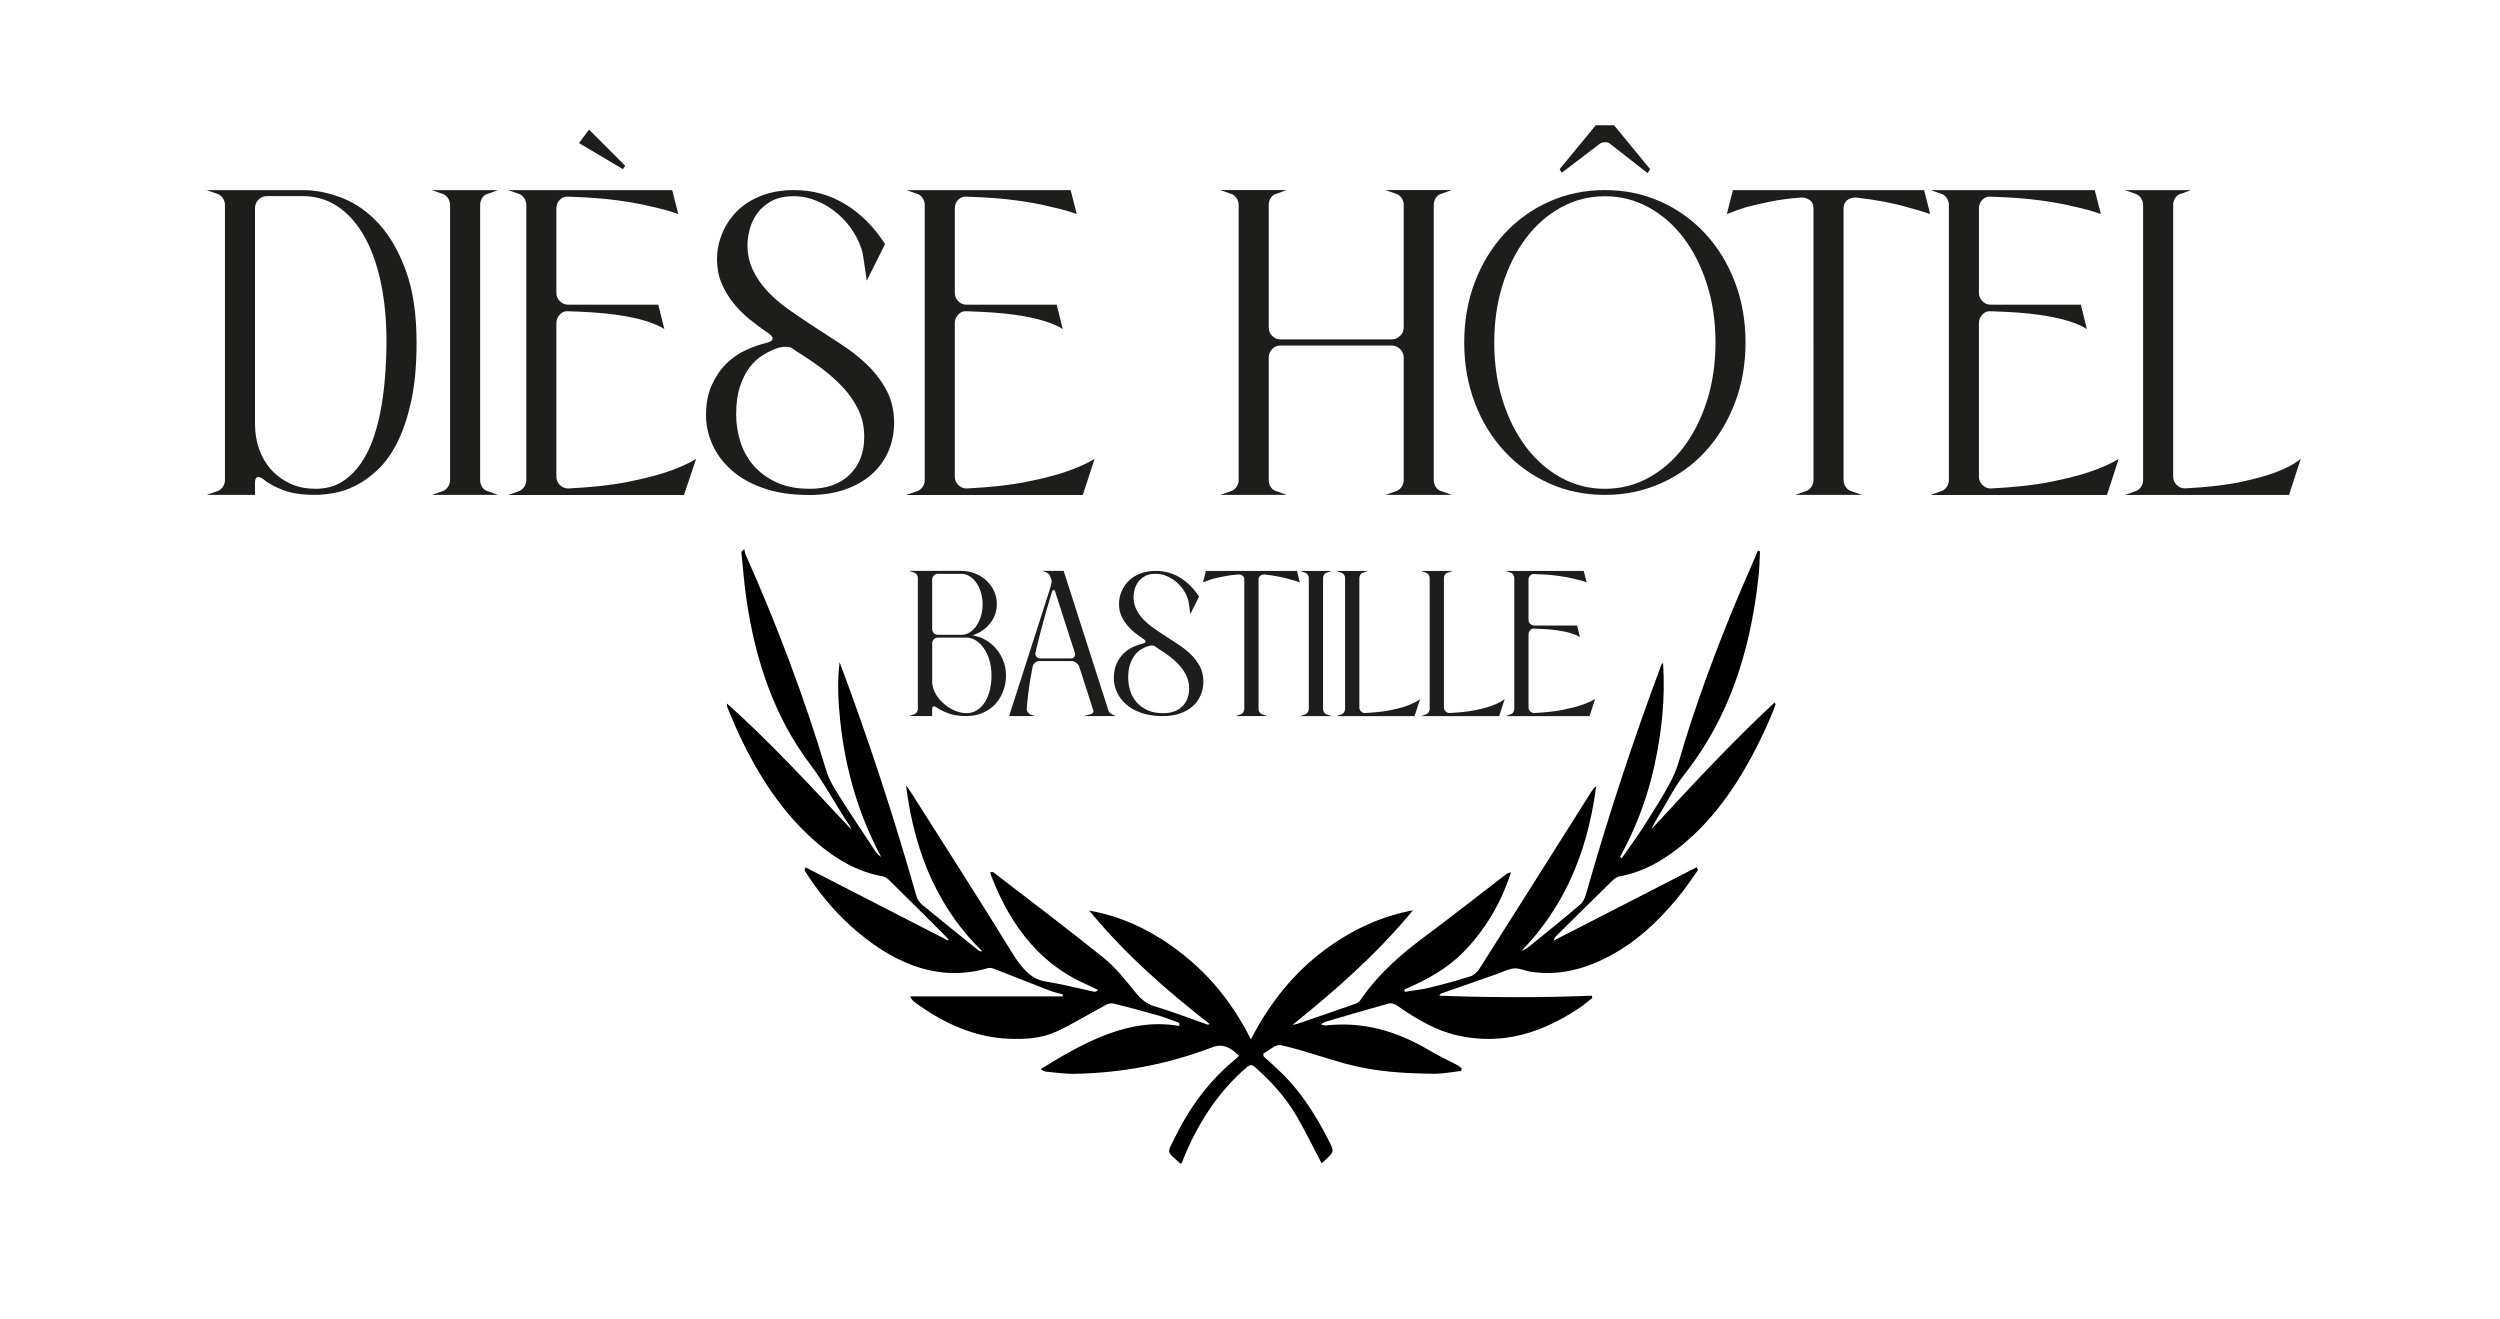 <?xml version="1.0" encoding="UTF-8"?>
<svg xmlns="http://www.w3.org/2000/svg" version="1.1" viewBox="0 0 595.28 313.99" width="595.28" height="313.99">
  <defs>
    <style>
      .cls-1 {
        fill: #1d1d1b;
      }
    </style>
  </defs>
  <!-- Generator: Adobe Illustrator 28.7.0, SVG Export Plug-In . SVG Version: 1.2.0 Build 136)  -->
  <g>
    <g id="Calque_1">
      <g>
        <path class="cls-1" d="M49.21,117.84l2.38-.83c.55-.14,1.02-.47,1.4-.98.38-.52.57-1.09.57-1.71V48.79c0-.62-.19-1.19-.57-1.71-.38-.52-.85-.85-1.4-.98l-2.38-.83h22.91c3.11,0,6.27.64,9.49,1.92,3.21,1.28,6.12,3.35,8.71,6.22,2.59,2.87,4.72,6.6,6.38,11.2,1.66,4.6,2.49,10.25,2.49,16.95,0,5.46-.43,10.15-1.3,14.05-.87,3.91-1.99,7.21-3.37,9.9-1.38,2.7-2.96,4.86-4.72,6.48-1.76,1.62-3.52,2.87-5.29,3.73-1.76.87-3.49,1.44-5.18,1.71-1.69.28-3.13.41-4.3.41-3.11,0-5.65-.38-7.62-1.14-1.97-.76-3.54-1.62-4.72-2.59-.41-.34-.83-.52-1.24-.52-.48,0-.73.45-.73,1.35v2.9h-11.51ZM75.03,116.39c2.49,0,4.61-.55,6.38-1.66,1.76-1.1,3.28-2.59,4.56-4.46,1.28-1.87,2.31-4.01,3.11-6.43.79-2.42,1.4-4.93,1.81-7.52.42-2.59.71-5.17.88-7.72.17-2.56.26-4.91.26-7.05,0-5.39-.47-10.23-1.4-14.52-.93-4.29-2.26-7.93-3.99-10.94-1.73-3.01-3.82-5.32-6.27-6.95-2.45-1.62-5.2-2.44-8.24-2.44h-8.61c-.76,0-1.42.28-1.97.83-.55.55-.83,1.24-.83,2.07v51.43c0,2.07.33,4.04.98,5.91.66,1.87,1.61,3.49,2.85,4.87,1.24,1.38,2.75,2.49,4.51,3.32s3.75,1.24,5.96,1.24Z"/>
        <path class="cls-1" d="M105.2,117.01c.55-.14,1.02-.47,1.4-.98.38-.52.57-1.09.57-1.71V48.79c0-.62-.19-1.19-.57-1.71-.38-.52-.85-.85-1.4-.98l-2.38-.83h15.76l-2.28.83c-.62.14-1.11.47-1.45.98-.35.52-.52,1.09-.52,1.71v65.53c0,.62.17,1.19.52,1.71.35.52.83.85,1.45.98l2.28.83h-15.76l2.38-.83Z"/>
        <path class="cls-1" d="M123.35,117.01c.55-.14,1.02-.47,1.4-.98.38-.52.57-1.09.57-1.71V48.79c0-.62-.19-1.19-.57-1.71-.38-.52-.85-.85-1.4-.98l-2.38-.83h39.09l1.45,5.7c-1.66-.62-3.77-1.21-6.32-1.76-2.14-.55-4.86-1.05-8.14-1.5-3.28-.45-7.21-.74-11.77-.88-.76-.07-1.42.17-1.97.73-.55.55-.83,1.24-.83,2.07v20.12c0,.76.28,1.42.83,1.97.55.55,1.21.83,1.97.83h21.46l1.45,5.81c-1.04-.69-2.56-1.35-4.56-1.97-1.73-.55-4.06-1.04-7-1.45-2.94-.42-6.72-.69-11.35-.83-.76-.07-1.42.19-1.97.78-.55.59-.83,1.26-.83,2.02v36.6c0,.76.28,1.42.83,1.97.55.55,1.21.83,1.97.83,5.6-.28,10.32-.79,14.15-1.56,3.84-.76,6.96-1.56,9.38-2.38,2.83-.97,5.15-2,6.95-3.11l-2.9,8.61h-41.89l2.38-.83ZM140.25,30.85l8.61,8.61-.52.83-10.47-6.22,2.38-3.21Z"/>
        <path class="cls-1" d="M183.18,79.48c-1.66-1.1-3.23-2.26-4.72-3.47-1.49-1.21-2.8-2.54-3.94-3.99-1.14-1.45-2.06-3.01-2.75-4.67-.69-1.66-1.04-3.53-1.04-5.6s.4-4.1,1.19-6.07c.79-1.97,1.95-3.73,3.47-5.29,1.52-1.56,3.44-2.8,5.75-3.73,2.31-.93,4.96-1.4,7.93-1.4,4.49,0,8.59,1.14,12.29,3.42,3.7,2.28,6.83,5.43,9.38,9.44l-4.35,8.71-.93-6.32c-.42-1.8-1.14-3.53-2.18-5.18-1.04-1.66-2.3-3.13-3.78-4.41-1.49-1.28-3.13-2.3-4.93-3.06-1.8-.76-3.63-1.14-5.5-1.14-2.21,0-4.03.4-5.44,1.19-1.42.8-2.54,1.78-3.37,2.96-.83,1.18-1.42,2.44-1.76,3.78-.35,1.35-.52,2.58-.52,3.68,0,2.14.42,4.1,1.24,5.86.83,1.76,1.93,3.41,3.32,4.93,1.38,1.52,3.01,2.96,4.87,4.3,1.87,1.35,3.87,2.71,6.01,4.1,2.21,1.45,4.47,2.92,6.79,4.41,2.31,1.49,4.41,3.13,6.27,4.93,1.87,1.8,3.4,3.82,4.61,6.07,1.21,2.25,1.81,4.82,1.81,7.72,0,2.49-.47,4.79-1.4,6.9-.93,2.11-2.26,3.92-3.99,5.44-1.73,1.52-3.84,2.71-6.33,3.58-2.49.86-5.29,1.3-8.4,1.3-4.29,0-7.98-.55-11.09-1.66-3.11-1.1-5.67-2.57-7.67-4.41-2.01-1.83-3.49-3.87-4.46-6.12-.97-2.25-1.45-4.51-1.45-6.79,0-2.76.45-5.15,1.35-7.15.9-2,2.04-3.7,3.42-5.08s2.94-2.47,4.67-3.27c1.73-.79,3.46-1.4,5.18-1.81.76-.21,1.17-.5,1.24-.88.07-.38-.21-.78-.83-1.19ZM192.82,116.39c4.01,0,7.17-1.12,9.49-3.37,2.31-2.25,3.47-5.24,3.47-8.97,0-2.35-.45-4.48-1.35-6.38-.9-1.9-2.09-3.66-3.58-5.29-1.49-1.62-3.2-3.16-5.13-4.61-1.94-1.45-3.98-2.83-6.12-4.15-.41-.28-.76-.52-1.04-.73-.21-.21-.73-.31-1.56-.31-.35,0-.71.04-1.09.1-.38.07-.74.17-1.09.31-.97.35-2.02.87-3.16,1.56-1.14.69-2.18,1.64-3.11,2.85-.93,1.21-1.71,2.73-2.33,4.56-.62,1.83-.93,4.06-.93,6.69,0,2.21.33,4.37.98,6.48.66,2.11,1.69,3.99,3.11,5.65,1.42,1.66,3.23,3.01,5.44,4.04,2.21,1.04,4.87,1.56,7.98,1.56Z"/>
        <path class="cls-1" d="M215.84,117.84l2.38-.83c.55-.14,1.02-.47,1.4-.98.38-.52.57-1.09.57-1.71V48.79c0-.62-.19-1.19-.57-1.71-.38-.52-.85-.85-1.4-.98l-2.38-.83h39.09l1.45,5.7c-1.66-.62-3.77-1.21-6.32-1.76-2.14-.55-4.86-1.05-8.14-1.5-3.28-.45-7.21-.74-11.77-.88-.76-.07-1.42.17-1.97.73-.55.55-.83,1.24-.83,2.07v20.12c0,.76.28,1.42.83,1.97.55.55,1.21.83,1.97.83h21.46l1.45,5.81c-1.04-.69-2.56-1.35-4.56-1.97-1.73-.55-4.06-1.04-7-1.45-2.94-.42-6.72-.69-11.35-.83-.76-.07-1.42.19-1.97.78-.55.59-.83,1.26-.83,2.02v36.6c0,.76.28,1.42.83,1.97.55.55,1.21.83,1.97.83,5.6-.28,10.32-.79,14.15-1.56,3.84-.76,6.96-1.56,9.38-2.38,2.83-.97,5.15-2,6.95-3.11l-2.8,8.61h-41.99Z"/>
        <path class="cls-1" d="M290.59,45.26h15.76l-2.28.83c-.62.14-1.11.47-1.45.98-.35.52-.52,1.09-.52,1.71v29.14c0,.83.28,1.52.83,2.07.55.55,1.21.83,1.97.83h26.44c.76,0,1.43-.28,2.02-.83.59-.55.88-1.24.88-2.07v-29.14c0-.62-.19-1.19-.57-1.71s-.85-.85-1.4-.98l-2.38-.83h15.76l-2.28.83c-.62.14-1.11.47-1.45.98-.35.52-.52,1.09-.52,1.71v65.53c0,.62.17,1.19.52,1.71.35.52.83.85,1.45.98l2.28.83h-15.76l2.38-.83c.55-.14,1.02-.47,1.4-.98s.57-1.09.57-1.71v-29.14c0-.83-.29-1.52-.88-2.07-.59-.55-1.26-.83-2.02-.83h-26.44c-.76,0-1.42.28-1.97.83-.55.55-.83,1.24-.83,2.07v29.14c0,.62.17,1.19.52,1.71.35.52.83.85,1.45.98l2.28.83h-15.76l2.38-.83c.55-.14,1.02-.47,1.4-.98.38-.52.57-1.09.57-1.71V48.79c0-.62-.19-1.19-.57-1.71-.38-.52-.85-.85-1.4-.98l-2.38-.83Z"/>
        <path class="cls-1" d="M382.14,45.26c4.77,0,9.19.92,13.27,2.75,4.08,1.83,7.62,4.37,10.63,7.62,3.01,3.25,5.36,7.09,7.05,11.51,1.69,4.42,2.54,9.23,2.54,14.41s-.85,9.99-2.54,14.41c-1.69,4.42-4.03,8.26-7,11.51-2.97,3.25-6.52,5.79-10.63,7.62-4.11,1.83-8.55,2.75-13.32,2.75s-9.19-.92-13.27-2.75c-4.08-1.83-7.62-4.37-10.63-7.62-3.01-3.25-5.36-7.08-7.05-11.51-1.69-4.42-2.54-9.23-2.54-14.41s.85-9.99,2.54-14.41c1.69-4.42,4.04-8.26,7.05-11.51,3.01-3.25,6.55-5.79,10.63-7.62,4.08-1.83,8.5-2.75,13.27-2.75ZM382.14,116.39c3.73,0,7.21-.88,10.42-2.64,3.21-1.76,6-4.2,8.35-7.31,2.35-3.11,4.2-6.79,5.55-11.04,1.35-4.25,2.02-8.86,2.02-13.84s-.67-9.59-2.02-13.84c-1.35-4.25-3.2-7.93-5.55-11.04-2.35-3.11-5.13-5.55-8.35-7.31-3.21-1.76-6.69-2.64-10.42-2.64s-7.21.88-10.42,2.64c-3.21,1.76-6,4.2-8.35,7.31-2.35,3.11-4.2,6.79-5.55,11.04-1.35,4.25-2.02,8.87-2.02,13.84s.67,9.59,2.02,13.84c1.35,4.25,3.2,7.93,5.55,11.04,2.35,3.11,5.13,5.55,8.35,7.31,3.21,1.76,6.69,2.64,10.42,2.64ZM371.88,41.12l-.52-.83,8.61-10.47h4.35l8.61,10.47-.62.93-9.02-7.05c-.28-.21-.66-.31-1.14-.31-.41,0-.79.1-1.14.31l-9.12,6.95Z"/>
        <path class="cls-1" d="M428.91,47.03c-2.77.21-5.24.54-7.41.98-2.18.45-4.06.88-5.65,1.3-1.73.55-3.28,1.11-4.67,1.66l1.45-5.7h45.52l1.45,5.7c-1.59-.55-3.32-1.07-5.18-1.56-1.59-.48-3.46-.93-5.6-1.35-2.14-.41-4.46-.76-6.95-1.04-.83,0-1.52.23-2.07.67-.55.45-.83,1.12-.83,2.02v64.6c0,.62.19,1.19.57,1.71.38.52.85.85,1.4.98l2.38.83h-15.86l2.38-.83c.55-.14,1.02-.47,1.4-.98.38-.52.57-1.09.57-1.71V49.62c0-.9-.29-1.56-.88-1.97-.59-.42-1.26-.62-2.02-.62Z"/>
        <path class="cls-1" d="M459.7,117.84l2.38-.83c.55-.14,1.02-.47,1.4-.98.38-.52.57-1.09.57-1.71V48.79c0-.62-.19-1.19-.57-1.71-.38-.52-.85-.85-1.4-.98l-2.38-.83h39.09l1.45,5.7c-1.66-.62-3.77-1.21-6.32-1.76-2.14-.55-4.86-1.05-8.14-1.5-3.28-.45-7.21-.74-11.77-.88-.76-.07-1.42.17-1.97.73-.55.55-.83,1.24-.83,2.07v20.12c0,.76.28,1.42.83,1.97.55.55,1.21.83,1.97.83h21.46l1.45,5.81c-1.04-.69-2.56-1.35-4.56-1.97-1.73-.55-4.06-1.04-7-1.45-2.94-.42-6.72-.69-11.35-.83-.76-.07-1.42.19-1.97.78-.55.59-.83,1.26-.83,2.02v36.6c0,.76.28,1.42.83,1.97.55.55,1.21.83,1.97.83,5.6-.28,10.32-.79,14.15-1.56,3.84-.76,6.96-1.56,9.38-2.38,2.83-.97,5.15-2,6.95-3.11l-2.8,8.61h-41.99Z"/>
        <path class="cls-1" d="M508.33,117.01c.55-.14,1.02-.47,1.4-.98.38-.52.57-1.09.57-1.71V48.79c0-.62-.19-1.19-.57-1.71-.38-.52-.85-.85-1.4-.98l-2.38-.83h15.76l-2.28.83c-.62.14-1.11.47-1.45.98-.35.52-.52,1.09-.52,1.71v64.7c0,.76.28,1.42.83,1.97.55.55,1.21.83,1.97.83,5.39-.28,9.87-.79,13.43-1.56,3.56-.76,6.38-1.56,8.45-2.38,2.49-.97,4.39-2,5.7-3.11l-2.8,8.61h-39.09l2.38-.83Z"/>
      </g>
      <g>
        <path class="cls-1" d="M228.92,135.94c1.15,0,2.25.21,3.28.62,1.04.41,1.93.97,2.69,1.68.76.71,1.36,1.54,1.8,2.49.44.96.67,1.98.67,3.06,0,1.78-.55,3.34-1.65,4.69-1.1,1.35-2.49,2.29-4.17,2.81,1.12.17,2.16.53,3.14,1.09.97.56,1.82,1.27,2.54,2.12.72.86,1.29,1.82,1.7,2.89.41,1.07.62,2.21.62,3.43,0,1.32-.22,2.57-.67,3.75s-1.07,2.21-1.88,3.09c-.81.87-1.79,1.56-2.96,2.07-1.17.51-2.48.77-3.93.77-1.78,0-3.24-.23-4.4-.69-1.15-.46-2.06-.92-2.72-1.38-.26-.16-.46-.25-.59-.25-.3,0-.44.25-.44.74v1.58h-5.48l1.14-.4c.26-.07.48-.22.67-.47.18-.25.27-.52.27-.81v-31.21c0-.3-.09-.57-.27-.81-.18-.25-.4-.4-.67-.47l-1.14-.4h12.44ZM221.96,149.77c0,.4.13.72.4.99.26.26.58.4.94.4h5.63c.69,0,1.34-.19,1.95-.57.61-.38,1.14-.9,1.6-1.56.46-.66.82-1.43,1.09-2.32.26-.89.4-1.83.4-2.81s-.13-1.93-.4-2.81c-.26-.89-.63-1.66-1.09-2.32-.46-.66-1-1.18-1.6-1.56-.61-.38-1.26-.57-1.95-.57h-5.63c-.36,0-.68.13-.94.4s-.4.59-.4.99v11.75ZM221.96,162.21c0,.99.25,1.93.74,2.84.49.91,1.14,1.71,1.93,2.42.79.71,1.67,1.28,2.64,1.7.97.43,1.92.64,2.84.64s1.8-.24,2.54-.72c.74-.48,1.37-1.12,1.88-1.93.51-.81.9-1.76,1.16-2.86.26-1.1.4-2.26.4-3.48s-.16-2.42-.47-3.51c-.31-1.09-.74-2.03-1.28-2.84-.54-.81-1.18-1.45-1.9-1.93-.72-.48-1.5-.72-2.32-.72h-6.81c-.36,0-.68.13-.94.4s-.4.59-.4.99v8.99Z"/>
        <path class="cls-1" d="M240.28,170.51l9.83-30.62c.1-.36.18-.72.25-1.06.07-.35.07-.6,0-.77-.07-.2-.12-.33-.15-.4,0-.07-.02-.12-.05-.15-.13-.59-.51-1.02-1.14-1.28l-.74-.3h4.99l10.62,33.13c.13.46.44.81.94,1.04l.89.4h-7.7l1.83-.49c.2-.07.35-.18.44-.35.1-.16.12-.33.05-.49l-3.36-10.42c-.13-.36-.37-.67-.72-.94-.35-.26-.7-.4-1.06-.4h-7.7c-.36,0-.71.13-1.04.4-.33.26-.53.59-.59.99-.46,2.37-.79,4.37-.99,6-.2,1.63-.33,2.91-.4,3.83-.03.36.05.68.25.96.2.28.46.49.79.62l.94.3h-6.17ZM247.64,156.78h7.36c.36,0,.63-.13.81-.4.18-.26.22-.58.12-.94l-4.64-14.42c-.1-.36-.23-.54-.4-.54s-.31.18-.44.54c-.86,2.83-1.6,5.44-2.25,7.83-.64,2.39-1.19,4.57-1.65,6.54-.07.36,0,.68.22.96.21.28.5.42.86.42Z"/>
        <path class="cls-1" d="M272.38,152.24c-.79-.53-1.54-1.08-2.25-1.65-.71-.58-1.33-1.21-1.88-1.9-.54-.69-.98-1.43-1.31-2.22-.33-.79-.49-1.68-.49-2.67s.19-1.95.57-2.89c.38-.94.93-1.78,1.65-2.52.72-.74,1.64-1.33,2.74-1.78,1.1-.44,2.36-.67,3.78-.67,2.14,0,4.09.54,5.85,1.63,1.76,1.09,3.25,2.58,4.47,4.49l-2.07,4.15-.44-3.01c-.2-.86-.54-1.68-1.04-2.47-.49-.79-1.1-1.49-1.8-2.1-.71-.61-1.49-1.09-2.35-1.46-.86-.36-1.73-.54-2.62-.54-1.05,0-1.92.19-2.59.57-.68.38-1.21.85-1.6,1.41-.4.56-.67,1.16-.84,1.8-.17.64-.25,1.23-.25,1.75,0,1.02.2,1.95.59,2.79s.92,1.62,1.58,2.35c.66.72,1.43,1.41,2.32,2.05.89.64,1.84,1.29,2.86,1.95,1.05.69,2.13,1.39,3.23,2.1,1.1.71,2.1,1.49,2.99,2.35.89.86,1.62,1.82,2.2,2.89.58,1.07.86,2.3.86,3.68,0,1.19-.22,2.28-.67,3.28-.44,1-1.08,1.87-1.9,2.59-.82.72-1.83,1.29-3.01,1.7-1.19.41-2.52.62-4,.62-2.04,0-3.8-.26-5.28-.79-1.48-.53-2.7-1.23-3.65-2.1-.96-.87-1.66-1.84-2.12-2.91-.46-1.07-.69-2.15-.69-3.23,0-1.32.21-2.45.64-3.41.43-.95.97-1.76,1.63-2.42s1.4-1.18,2.22-1.56c.82-.38,1.65-.67,2.47-.86.36-.1.56-.24.59-.42.03-.18-.1-.37-.4-.57ZM276.97,169.82c1.91,0,3.42-.53,4.52-1.6,1.1-1.07,1.65-2.49,1.65-4.27,0-1.12-.21-2.13-.64-3.04-.43-.91-1-1.74-1.7-2.52-.71-.77-1.52-1.51-2.44-2.2-.92-.69-1.89-1.35-2.91-1.98-.2-.13-.36-.25-.49-.35-.1-.1-.35-.15-.74-.15-.17,0-.34.02-.52.05-.18.03-.35.08-.52.15-.46.17-.96.41-1.51.74-.54.33-1.04.78-1.48,1.36-.44.58-.81,1.3-1.11,2.17-.3.87-.44,1.93-.44,3.19,0,1.05.16,2.08.47,3.09.31,1,.81,1.9,1.48,2.69.67.79,1.54,1.43,2.59,1.93,1.05.49,2.32.74,3.8.74Z"/>
        <path class="cls-1" d="M294.89,136.78c-1.32.1-2.49.26-3.53.47-1.04.21-1.93.42-2.69.62-.82.26-1.56.53-2.22.79l.69-2.72h21.68l.69,2.72c-.76-.26-1.58-.51-2.47-.74-.76-.23-1.65-.44-2.67-.64-1.02-.2-2.12-.36-3.31-.49-.4,0-.72.11-.99.32-.26.21-.39.54-.39.96v30.76c0,.3.09.57.27.81.18.25.4.4.67.47l1.14.4h-7.56l1.14-.4c.26-.07.48-.22.67-.47.18-.25.27-.52.27-.81v-30.81c0-.43-.14-.74-.42-.94-.28-.2-.6-.3-.96-.3Z"/>
        <path class="cls-1" d="M310.7,170.12c.26-.07.48-.22.67-.47.18-.25.27-.52.27-.81v-31.21c0-.3-.09-.57-.27-.81-.18-.25-.4-.4-.67-.47l-1.14-.4h7.51l-1.09.4c-.3.07-.53.22-.69.47-.17.25-.25.52-.25.81v31.21c0,.3.08.57.25.81.16.25.4.4.69.47l1.09.4h-7.51l1.14-.4Z"/>
        <path class="cls-1" d="M319.34,170.12c.26-.07.49-.22.67-.47.18-.25.27-.52.27-.81v-31.21c0-.3-.09-.57-.27-.81-.18-.25-.4-.4-.67-.47l-1.14-.4h7.51l-1.09.4c-.3.07-.53.22-.69.47-.17.25-.25.52-.25.81v30.81c0,.36.13.68.39.94.26.26.58.4.94.4,2.57-.13,4.7-.38,6.39-.74,1.7-.36,3.04-.74,4.03-1.14,1.18-.46,2.09-.95,2.72-1.48l-1.33,4.1h-18.62l1.14-.4Z"/>
        <path class="cls-1" d="M339.48,170.12c.26-.07.49-.22.67-.47.18-.25.27-.52.27-.81v-31.21c0-.3-.09-.57-.27-.81-.18-.25-.4-.4-.67-.47l-1.14-.4h7.51l-1.09.4c-.3.07-.53.22-.69.47-.17.25-.25.52-.25.81v30.81c0,.36.13.68.4.94.26.26.58.4.94.4,2.57-.13,4.7-.38,6.4-.74,1.7-.36,3.04-.74,4.02-1.14,1.18-.46,2.09-.95,2.72-1.48l-1.33,4.1h-18.62l1.14-.4Z"/>
        <path class="cls-1" d="M358.49,170.51l1.14-.4c.26-.07.49-.22.67-.47.18-.25.27-.52.27-.81v-31.21c0-.3-.09-.57-.27-.81-.18-.25-.4-.4-.67-.47l-1.14-.4h18.62l.69,2.72c-.79-.3-1.79-.58-3.01-.84-1.02-.26-2.31-.5-3.88-.72-1.56-.21-3.43-.35-5.61-.42-.36-.03-.67.08-.94.35-.26.26-.4.59-.4.99v9.58c0,.36.13.68.4.94.26.26.58.4.94.4h10.22l.69,2.77c-.49-.33-1.22-.64-2.17-.94-.82-.26-1.93-.49-3.33-.69-1.4-.2-3.2-.33-5.41-.4-.36-.03-.67.09-.94.37-.26.28-.4.6-.4.96v17.43c0,.36.13.68.4.94.26.26.58.4.94.4,2.67-.13,4.91-.38,6.74-.74,1.83-.36,3.32-.74,4.47-1.14,1.35-.46,2.45-.95,3.31-1.48l-1.33,4.1h-20Z"/>
      </g>
      <path d="M419.07,131.27c-.09,1.82-.1,3.66-.29,5.45-1.23,11.99-3.96,23.07-8.62,32.98-2.7,5.74-5.92,10.69-9.47,15.22-1.86,2.38-3.37,5.4-5.04,8.13-.85,1.39-1.69,2.78-2.41,4.38,9.61-10.44,19.23-20.79,29.29-30.14.09.12.18.23.27.35-.32.86-.61,1.76-.97,2.59-4.93,11.57-10.95,21.52-18.74,28.75-5.37,4.98-11.08,8.56-17.39,9.67-.62.11-1.26.55-1.8,1.07-4.5,4.38-8.97,8.82-13.44,13.25-.21.21-.39.49-.5,1,11.35-5.83,22.71-11.65,34.06-17.48l.28.7c-1.26,1.77-2.47,3.62-3.79,5.29-4.44,5.62-9.26,10.34-14.62,13.65-6.92,4.28-14.08,6.45-21.59,5.22-1.26-.21-2.52-.87-3.76-.76-1.4.12-2.79.88-4.18,1.36-4.39,1.54-8.78,3.07-13.17,4.61-.15.05-.3.16-.44.53,12.1.45,24.19.49,36.28,0,.04.19.07.38.11.57-1.09.83-2.16,1.74-3.27,2.48-4.93,3.26-10.04,5.64-15.37,6.66-4.45.85-8.92.76-13.38-.23-5.09-1.13-9.81-3.87-14.44-7.12-.6-.42-1.37-.67-2-.5-5.04,1.38-10.07,2.88-15.1,4.36-.24.07-.46.25-1.08.61.66.15.93.29,1.19.26,8.5-.98,16.67,1.16,24.59,5.9,2.2,1.32,4.47,2.33,6.71,3.51.36.19.7.51,1.04.78l-.08.64c-2.16.23-4.32.68-6.48.66-7.11-.05-14.21-.49-21.23-2.43-5.08-1.4-10.12-3.23-15.22-4.37-1.31-.29-2.8,1.28-4.21,1.99.01.21.02.43.04.64,1.36,1.26,2.74,2.49,4.09,3.78,4.6,4.38,8.35,10.13,11.63,16.65,1.07,2.14,1.03,2.32-.45,3.77-.51.5-1.03.96-1.42,1.32-2.03-3.85-3.87-7.67-5.92-11.19-2.82-4.83-6.29-8.48-9.94-11.73-.69-.62-1.22-.6-1.93,0-6.53,5.57-11.77,13.16-15.56,22.92-.17,0-.28.05-.34,0-3.32-3.15-3.33-1.98-.91-6.83,3.78-7.56,8.5-13.42,13.99-17.9.25-.21.49-.47.93-.9-2.06-2.05-3.92-2.94-6.32-2.03-10.8,4.13-21.8,6.15-32.93,6.33-2.23.04-4.47-.32-6.7-.52-.41-.04-.82-.23-1.24-.62,10.57-6.55,21.22-12.32,32.99-10.25,0-.25-.01-.5-.02-.74-1.68-.6-3.34-1.28-5.03-1.77-3.53-1.01-7.07-1.96-10.62-2.83-.6-.15-1.29.05-1.88.36-3.87,2.07-7.69,4.42-11.61,6.26-3.71,1.74-7.61,1.91-11.47,1.76-7.88-.31-15.29-3.5-22.36-8.68-.41-.3-.79-.69-1.1-1.41h36.32c.01-.15.02-.3.03-.45-1.11-.33-2.24-.57-3.34-1-4.24-1.64-8.47-3.35-12.71-4.99-.58-.22-1.23-.46-1.79-.29-11.08,3.26-21.33-.47-31.03-8.6-4.28-3.58-8.19-7.97-11.69-13.19-.33-.49-.63-1.01-.95-1.52.08-.23.16-.46.23-.69,11.32,5.81,22.64,11.63,33.96,17.44.04-.08.08-.16.11-.24-.29-.32-.58-.66-.88-.97-4.39-4.38-8.78-8.76-13.19-13.1-.5-.49-1.1-.89-1.68-.99-7.51-1.33-14.16-5.95-20.27-12.46-6.85-7.31-12.22-16.77-16.59-27.59-.11-.27-.18-.58-.15-1.09,10.24,9.13,19.87,19.6,29.6,29.99-.09-.24-.15-.53-.28-.71-3.31-4.86-6.14-10.37-9.65-15-8-10.56-12.97-24.03-15.14-39.83-.48-3.49-.75-7.04-1.12-10.57.24-.21.48-.43.72-.64.09.42.13.91.29,1.27,7.29,16.38,13.81,33.42,19.21,51.44.67,2.24,1.89,4.17,3.04,5.99,2.85,4.53,5.8,8.92,8.73,13.34.35.53.79.93,1.3,1.24-5.1-9.53-8.46-20.22-9.74-32.34-.49-4.61-.72-9.24-.15-14.03,1.03,2.8,2.08,5.59,3.09,8.41,5.51,15.35,10.59,31.02,15.14,47.09.24.84.75,1.69,1.28,2.13,4.49,3.72,9.02,7.36,13.55,11,.25.2.56.26.92.23-9.61-9.36-16.02-22.1-18.16-39.53.33.45.67.88.98,1.37,8.07,12.74,16.22,25.38,24.16,38.31,2.28,3.72,4.59,6.48,8.01,7.02,3.88.61,7.73,1.61,11.59,2.43.3.06.61,0,.98-.41-1.1-.52-2.19-1.06-3.29-1.56-9.5-4.28-17.08-12.4-22.14-25.6-.08-.22-.14-.46-.26-.86.33,0,.6-.12.78.02,8.76,6.75,17.57,13.37,26.25,20.37,2.68,2.16,5.11,5.15,7.48,8.1,1.41,1.75,2.8,2.89,4.6,3.42,4.21,1.25,8.37,2.86,12.55,4.33.16.06.33.06.57-.13-10.01-7.84-19.78-16.23-28.64-26.98,7.41,1.29,14.45,4.48,21.13,9.52,6.71,5.06,12.63,11.7,17.36,21.14,4.77-9.25,10.62-16.08,17.37-21.14,6.71-5.03,13.78-8.21,21.22-9.58-8.88,10.72-18.64,19.2-28.67,27.26.39-.08.78-.11,1.15-.24,4.61-1.58,9.23-3.16,13.83-4.78.41-.15.87-.42,1.17-.86,4.5-6.53,9.85-11.04,15.38-15.16,6.38-4.75,12.69-9.72,19.03-14.59.44-.34.91-.61,1.47-.69-2.49,7.61-6.17,13.5-10.67,18.3-4.46,4.76-9.55,7.34-14.73,9.62l.09.54c1.96-.32,3.93-.51,5.88-.98,3.29-.8,6.56-1.7,9.82-2.73.75-.24,1.55-.95,2.09-1.8,8.91-14.02,17.77-28.1,26.65-42.16.32-.5.66-.96,1.13-1.26-2.18,17.04-8.47,29.64-17.81,39.22.57-.31,1.18-.51,1.7-.94,4.13-3.35,8.27-6.7,12.36-10.16.56-.47,1.05-1.44,1.31-2.35,5.33-18.75,11.34-36.97,17.97-54.72.04-.1.13-.15.41-.44.55,8.61-.35,16.71-2.1,24.63-1.76,7.96-4.57,15.06-8.12,21.51.11.14.23.28.34.42,1.77-2.55,3.6-5,5.29-7.67,2.34-3.7,4.75-7.35,6.8-11.42,1.33-2.65,2.09-5.98,3.05-9.04,4.47-14.24,9.73-27.77,15.48-40.88.62-1.42,1.24-2.85,1.85-4.28.16.05.31.11.47.16Z"/>
    </g>
  </g>
</svg>
